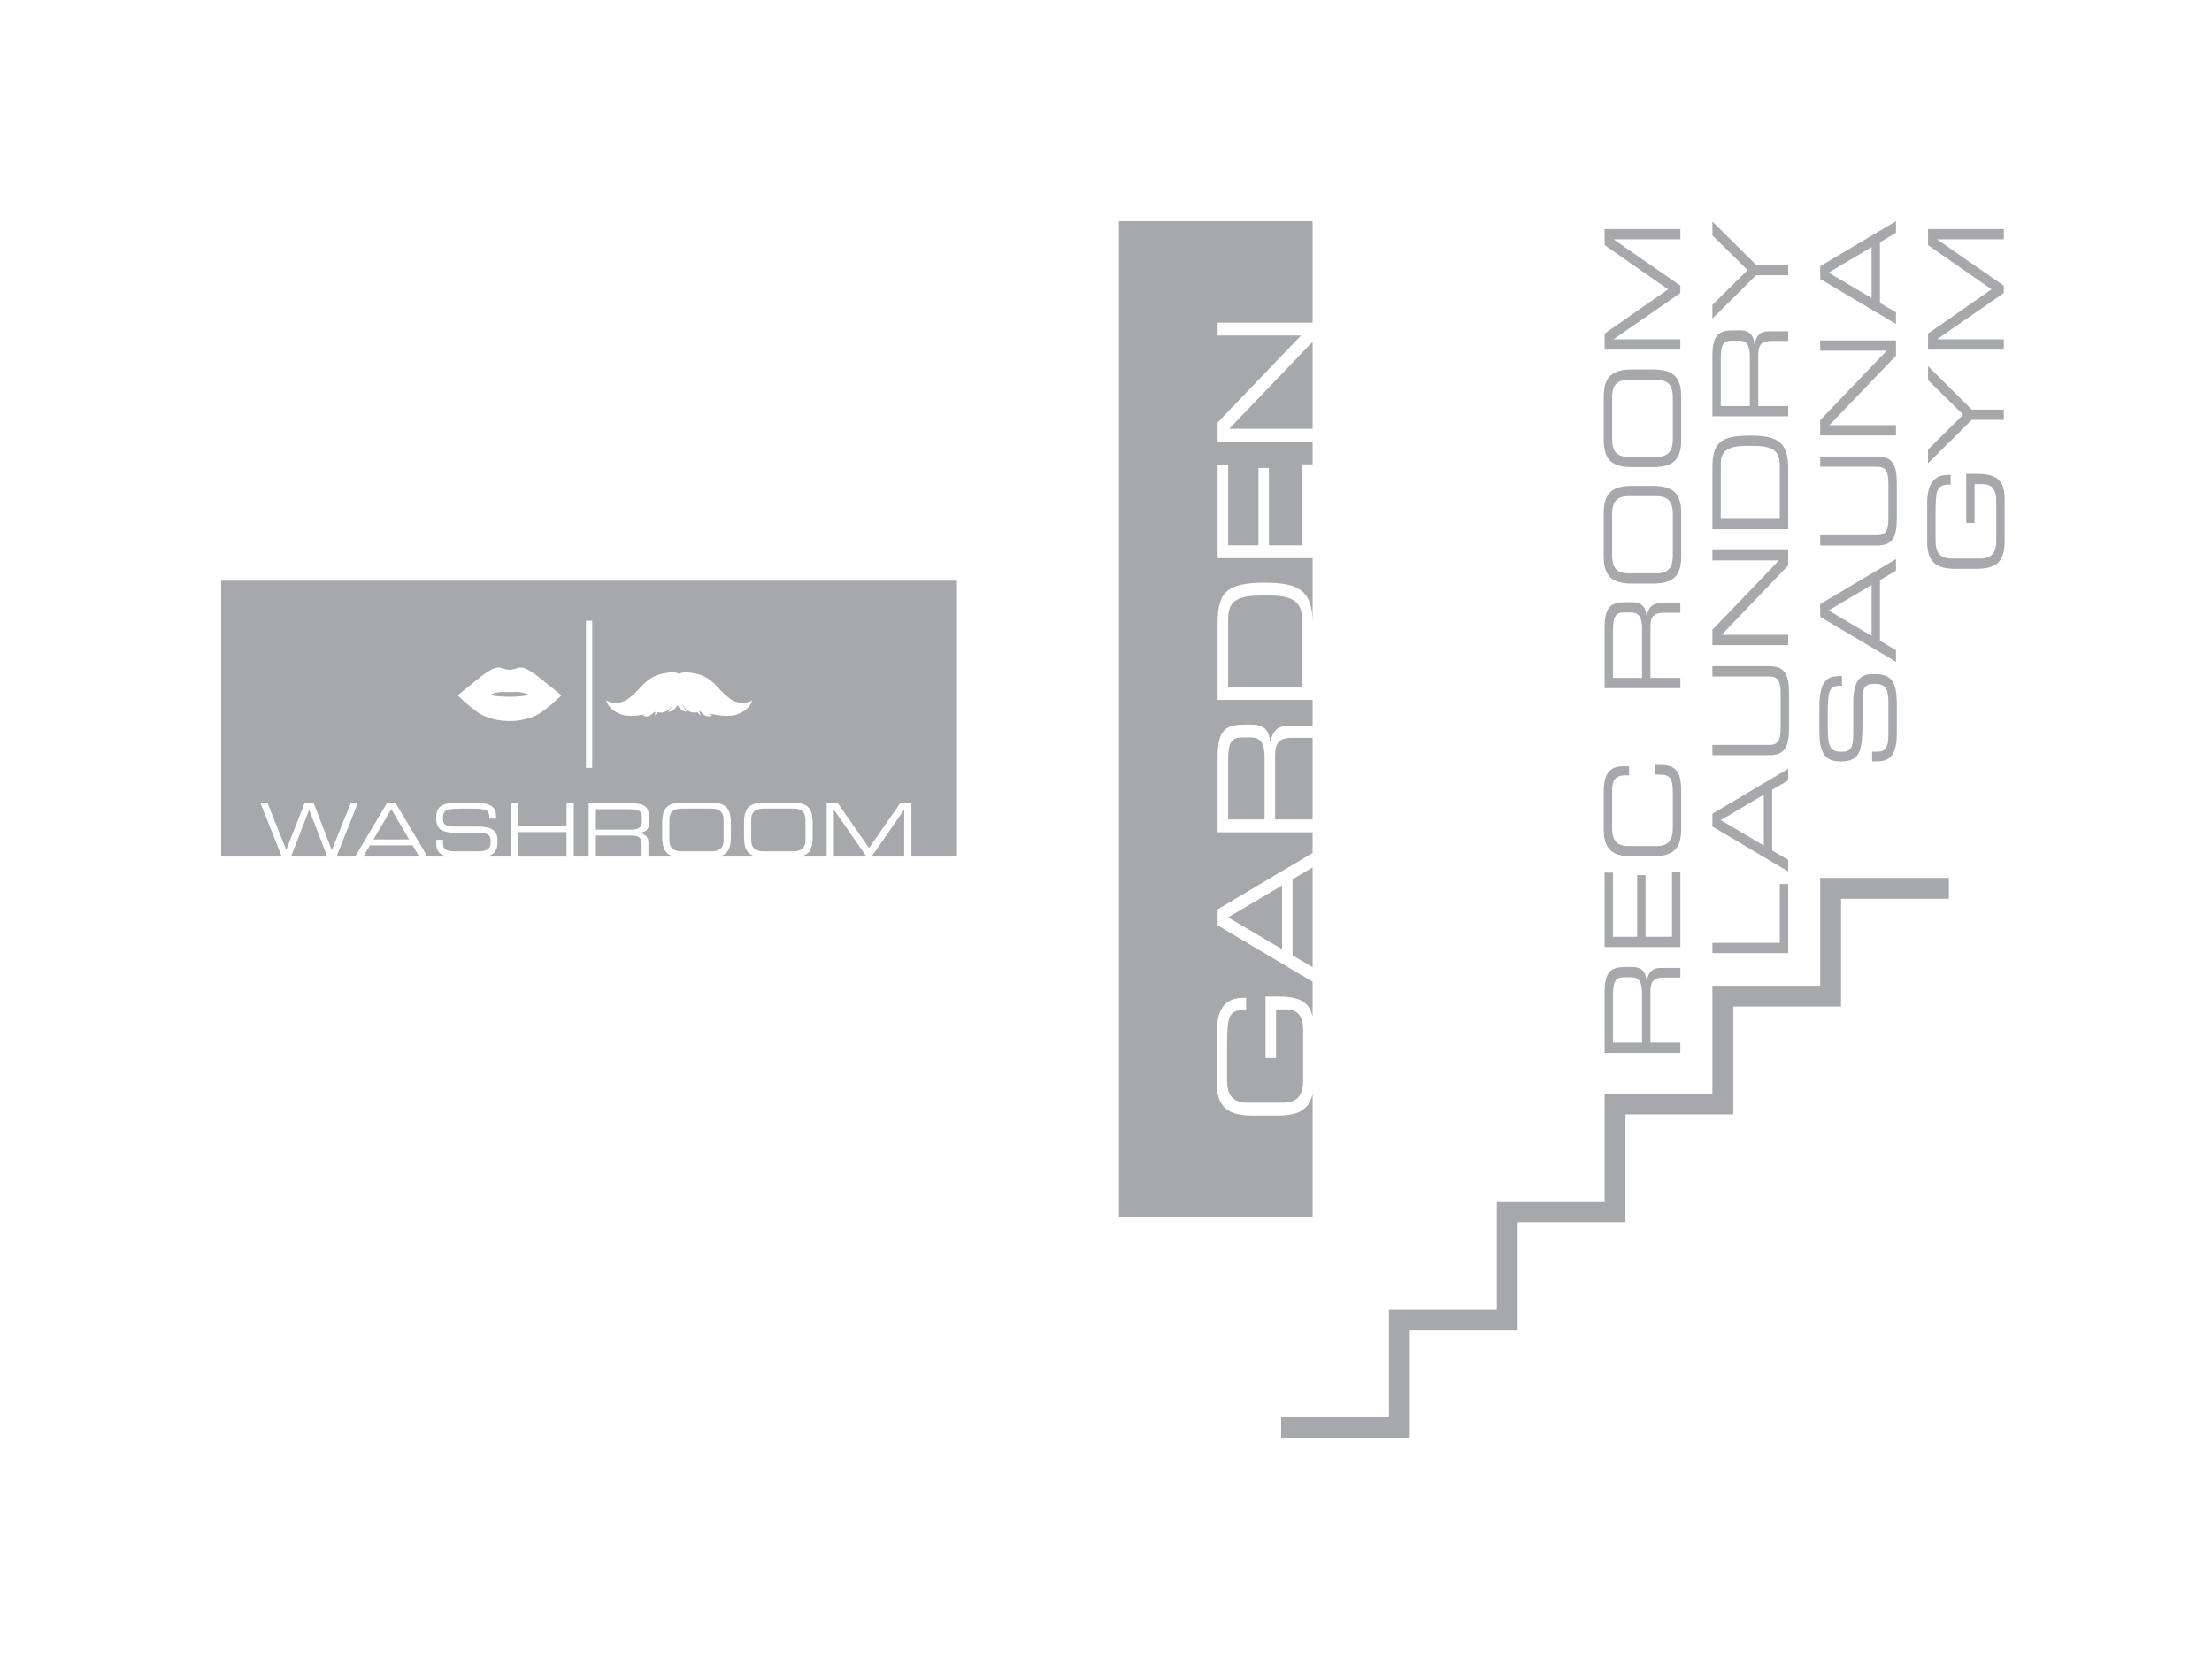 <?xml version="1.0" encoding="utf-8"?>
<!-- Generator: Adobe Illustrator 27.7.0, SVG Export Plug-In . SVG Version: 6.00 Build 0)  -->
<svg version="1.1" id="Layer_1" xmlns="http://www.w3.org/2000/svg" xmlns:xlink="http://www.w3.org/1999/xlink" x="0px" y="0px"
	 viewBox="0 0 1600 1200" style="enable-background:new 0 0 1600 1200;" xml:space="preserve">
<style type="text/css">
	.st0{fill:#A6A8AB;}
</style>
<g>
	<g>
		<path class="st0" d="M1449.394,252.883v-7.418h-48.145v-0.151l48.145-33.384v-5.299l-48.145-33.384v-0.152h48.145v-7.418h-54.807
			v11.582l45.95,32.021l-45.95,32.021v11.582H1449.394z M1449.394,303.684v-7.419h-23.164l-31.643-31.416v9.992l25.435,25.132
			l-25.435,25.132v9.992l31.643-31.415H1449.394z M1422.218,342.752v35.503h6.056V350.17h5.526c7.57,0,10.144,4.542,10.144,11.96
			v28.993c0,7.116-2.12,12.869-11.658,12.869h-20.59c-9.538,0-11.658-5.753-11.658-12.869v-19.228
			c0-18.319,0.757-21.423,10.976-21.423v-6.964h-1.968c-12.642,0-15.064,10.522-15.064,20.363v28.009
			c0,14.837,6.661,19.53,20.514,19.53h14.989c13.853,0,20.515-4.694,20.515-19.53v-30.583c0-13.702-5.299-18.546-20.212-18.546
			H1422.218z"/>
	</g>
	<polygon class="st0" points="1019.761,1040 926.714,1040 926.714,1024.933 1004.693,1024.933 1004.693,946.953 1082.673,946.953 
		1082.673,868.973 1160.652,868.973 1160.652,790.993 1238.631,790.993 1238.631,713.013 1316.611,713.013 1316.611,635.032 
		1409.658,635.032 1409.658,650.1 1331.678,650.1 1331.678,728.08 1253.699,728.08 1253.699,806.06 1175.719,806.06 
		1175.719,884.04 1097.74,884.04 1097.74,962.02 1019.761,962.02 	"/>
	<path class="st0" d="M1215.459,252.883v-7.419h-48.145v-0.151l48.145-33.383v-5.299l-48.145-33.383v-0.151h48.145v-7.419h-54.807
		v11.582l45.95,32.021l-45.95,32.021v11.582H1215.459z M1195.55,337.893c13.853,0,20.514-4.693,20.514-19.53v-31.567
		c0-14.837-6.662-19.53-20.514-19.53h-14.989c-13.853,0-20.515,4.693-20.515,19.53v31.567c0,14.837,6.662,19.53,20.515,19.53
		H1195.55z M1198.351,274.684c9.538,0,11.658,5.753,11.658,12.869v30.052c0,7.116-2.119,12.869-11.658,12.869h-20.591
		c-9.538,0-11.658-5.753-11.658-12.869v-30.052c0-7.116,2.12-12.869,11.658-12.869H1198.351z M1195.55,422.093
		c13.853,0,20.514-4.693,20.514-19.53v-31.567c0-14.837-6.662-19.53-20.514-19.53h-14.989c-13.853,0-20.515,4.693-20.515,19.53
		v31.567c0,14.837,6.662,19.53,20.515,19.53H1195.55z M1198.351,358.884c9.538,0,11.658,5.753,11.658,12.869v30.053
		c0,7.116-2.119,12.869-11.658,12.869h-20.591c-9.538,0-11.658-5.753-11.658-12.869v-30.053c0-7.116,2.12-12.869,11.658-12.869
		H1198.351z M1187.752,490.321h-21.044v-33.762c0-10.901,1.968-13.55,8.1-13.55h4.996c5.753,0,7.948,3.482,7.948,11.733V490.321z
		 M1215.459,497.739v-7.419h-21.65v-36.184c0-6.737,1.06-10.901,9.614-10.901h12.036v-6.964h-14.005
		c-4.996,0-8.932,1.817-10.295,9.387h-0.151c-0.53-5.677-2.649-10.068-10.371-10.068h-4.466c-10.295,0-15.518,2.498-15.518,18.32
		v43.83H1215.459z M1195.55,619.388c13.853,0,20.514-4.693,20.514-19.53v-28.009c0-15.367-5.374-18.546-15.292-18.546h-3.709v6.965
		h3.406c7.419,0,9.538,2.876,9.538,12.869V599.1c0,7.116-2.119,12.869-11.658,12.869h-20.591c-9.538,0-11.658-5.753-11.658-12.869
		v-25.738c0-6.813,0.454-12.566,9.765-12.566h2.498v-6.51h-4.694c-7.343,0-13.626,3.709-13.626,17.184v28.388
		c0,14.837,6.662,19.53,20.515,19.53H1195.55z M1215.459,685.019v-54.125h-6.056V677.6h-19.152v-44.587h-6.056V677.6h-17.486
		v-46.404h-6.056v53.822H1215.459z M1187.752,754.186h-21.044v-33.762c0-10.901,1.968-13.55,8.1-13.55h4.996
		c5.753,0,7.948,3.482,7.948,11.733V754.186z M1215.459,761.605v-7.419h-21.65v-36.184c0-6.738,1.06-10.901,9.614-10.901h12.036
		v-6.964h-14.005c-4.996,0-8.932,1.817-10.295,9.386h-0.151c-0.53-5.677-2.649-10.068-10.371-10.068h-4.466
		c-10.295,0-15.518,2.498-15.518,18.32v43.83H1215.459z"/>
	<path class="st0" d="M1293.437,199.061v-7.419h-23.164l-31.642-31.415v9.992l25.435,25.133l-25.435,25.132v9.992l31.642-31.415
		H1293.437z M1265.73,293.7h-21.044v-33.762c0-10.901,1.968-13.55,8.1-13.55h4.996c5.753,0,7.948,3.482,7.948,11.734V293.7z
		 M1293.437,301.119V293.7h-21.65v-36.185c0-6.737,1.06-10.901,9.614-10.901h12.036v-6.965h-14.005
		c-4.996,0-8.932,1.817-10.295,9.386h-0.151c-0.53-5.677-2.649-10.068-10.371-10.068h-4.466c-10.295,0-15.518,2.498-15.518,18.319
		v43.83H1293.437z M1293.437,382.768V338.71c0-18.622-7.267-23.618-27.403-23.618c-21.65,0-27.403,4.996-27.403,23.391v44.284
		H1293.437z M1268.986,322.511c16.427,0,18.395,6.207,18.395,15.215v37.623h-42.694v-38.834c0-9.084,2.877-14.004,18.698-14.004
		H1268.986z M1293.437,466.589v-7.419h-48.145l48.145-50.189V397.93h-54.807v7.419h48.145l-48.145,50.189v11.052H1293.437z
		 M1279.659,546.225c11.128,0,14.383-5.602,14.383-19.531V501.41c0-13.929-3.255-19.53-14.383-19.53h-41.029v7.419h40.953
		c5.299,0,8.403,1.817,8.403,11.885v25.738c0,10.068-3.104,11.885-8.403,11.885h-40.953v7.419H1279.659z M1275.799,574.823v36.79
		l-31.113-18.395L1275.799,574.823z M1293.437,630.387v-8.403l-11.582-6.813v-43.906l11.582-6.813v-8.403l-54.807,32.551v9.235
		L1293.437,630.387z M1293.437,689.41v-49.962h-6.056v42.543h-48.75v7.419H1293.437z"/>
	<path class="st0" d="M1353.776,178.774v36.79l-31.112-18.395L1353.776,178.774z M1371.414,234.337v-8.402l-11.582-6.813v-43.906
		l11.582-6.813V160l-54.807,32.551v9.235L1371.414,234.337z M1371.414,314.904v-7.419h-48.145l48.145-50.189v-11.052h-54.807v7.419
		h48.145l-48.145,50.189v11.052H1371.414z M1357.637,394.539c11.128,0,14.383-5.602,14.383-19.531v-25.284
		c0-13.928-3.255-19.53-14.383-19.53h-41.03v7.418h40.953c5.299,0,8.403,1.817,8.403,11.885v25.738
		c0,10.068-3.103,11.885-8.403,11.885h-40.953v7.419H1357.637z M1353.776,423.137v36.79l-31.112-18.395L1353.776,423.137z
		 M1371.414,478.701v-8.403l-11.582-6.813V419.58l11.582-6.813v-8.402l-54.807,32.551v9.236L1371.414,478.701z M1358.167,550.654
		c11.96,0,13.853-9.539,13.853-20.363V509.7c0-10.977-0.984-22.029-14.459-22.029h-3.557c-9.311,0-13.475,6.056-13.475,20.515
		v21.953c0,11.582-2.195,13.626-8.705,13.626c-9.008,0-9.765-5.072-9.765-19.379v-7.873c0-19.455,1.59-20.363,10.295-20.515v-6.964
		h-1.893c-9.765,0-14.458,4.617-14.458,23.013v15.972c0,15.291,2.801,22.71,15.291,22.71c14.534,0,15.897-7.419,15.897-30.053
		v-14.08c0-9.235,1.741-11.96,8.63-11.96c7.873,0,10.144,3.179,10.144,13.929v23.013c0,9.235-2.574,12.112-7.948,12.112h-3.86v6.965
		H1358.167z"/>
</g>
<g>
	<polygon class="st0" points="934.938,691.054 949.446,699.589 949.446,627.491 934.938,636.025 	"/>
	<path class="st0" d="M922.319,547.38v45.352h27.127v-59.014h-15.077C923.647,533.718,922.319,538.936,922.319,547.38z"/>
	<polygon class="st0" points="949.446,310.129 949.446,247.233 889.112,310.129 	"/>
	<path class="st0" d="M924.501,806.9h-18.786c-17.363,0-25.712-5.883-25.712-24.479v-35.105c0-12.334,3.036-25.522,18.881-25.522
		h2.467v8.729c-12.809,0-13.757,3.89-13.757,26.851v24.099c0,8.919,2.656,16.129,14.611,16.129h25.807
		c11.954,0,14.611-7.211,14.611-16.129v-36.338c0-9.298-3.226-14.991-12.714-14.991h-6.926v35.2h-7.59v-44.498h9.488
		c15.12,0,22.353,3.977,24.565,14.586V710.12l-68.684-40.793v-11.575l68.684-40.793V602.03h-68.684v-54.935
		c0-19.829,6.547-22.96,19.45-22.96h5.597c9.678,0,12.334,5.503,12.999,12.619h0.189c1.708-9.488,6.642-11.765,12.904-11.765h17.544
		v-18.691h-68.684v-55.504c0-23.055,7.211-29.317,34.346-29.317c25.003,0,34.169,6.157,34.338,28.965v-46.735h-68.684v-67.459h7.59
		v58.16h21.917v-55.883h7.59v55.883h24.004v-58.54h7.582v-16.442h-68.684v-13.852l60.342-62.904h-60.342v-9.298h68.684V160H809.393
		v720h140.053v-89.002C947.03,802.877,938.844,806.9,924.501,806.9z"/>
	<path class="st0" d="M911.787,430.775c-19.83,0-23.435,6.167-23.435,17.552V497h53.511v-47.154c0-11.291-2.467-19.07-23.055-19.07
		H911.787z"/>
	<polygon class="st0" points="927.348,640.484 888.353,663.539 927.348,686.595 	"/>
	<path class="st0" d="M898.505,533.433c-7.685,0-10.152,3.321-10.152,16.983v42.315h26.376V548.14
		c0-10.342-2.751-14.706-9.962-14.706H898.505z"/>
</g>
<g>
	<g>
		<rect x="375.001" y="601.865" class="st0" width="34.806" height="17.709"/>
		<polygon class="st0" points="270.089,607.186 295.953,607.186 283.021,585.313 		"/>
		<polygon class="st0" points="210.515,619.574 236.689,619.574 223.602,585.739 		"/>
		<path class="st0" d="M464.275,594.52v-3.513c0-4.311-1.862-5.695-9.526-5.695h-23.736v14.796h25.014
			C461.828,600.109,464.275,598.565,464.275,594.52z"/>
		<polygon class="st0" points="262.805,619.574 303.237,619.574 298.455,611.445 267.587,611.445 		"/>
		<path class="st0" d="M431.013,619.574h33.103v-8.449c0-6.014-2.927-6.759-7.664-6.759h-25.439V619.574z"/>
		<path class="st0" d="M523.419,607.559v-14.476c0-6.705-4.045-8.196-9.047-8.196h-21.128c-5.002,0-9.048,1.491-9.048,8.196v14.476
			c0,6.706,4.045,8.197,9.048,8.197h21.128C519.374,615.755,523.419,614.265,523.419,607.559z"/>
		<polygon class="st0" points="603.157,585.739 603.157,619.574 626.724,619.574 603.263,585.739 		"/>
		<polygon class="st0" points="630.468,619.574 654.035,619.574 654.035,585.739 653.929,585.739 		"/>
		<path class="st0" d="M582.615,607.559v-14.476c0-6.705-4.045-8.196-9.047-8.196h-21.128c-5.002,0-9.047,1.491-9.047,8.196v14.476
			c0,6.706,4.045,8.197,9.047,8.197h21.128C578.57,615.755,582.615,614.265,582.615,607.559z"/>
	</g>
	<path class="st0" d="M368.846,500.611v0.005c-0.093-0.001-0.186-0.002-0.279-0.003c-0.093,0.001-0.186,0.002-0.279,0.003v-0.005
		c-1.724-0.017-3.448-0.036-5.171-0.074c-2.617-0.059-6.095,0.828-8.486,2.01c1.617,0.908,7.902,1.403,13.936,1.466
		c6.033-0.063,12.32-0.558,13.936-1.466c-2.391-1.182-5.87-2.069-8.486-2.01C372.293,500.575,370.57,500.594,368.846,500.611z"/>
	<path class="st0" d="M160,420v199.574h43.799l-15.322-38.518h5.109l13.464,33.688l13.199-33.688h6.706l13.039,33.848l13.624-33.848
		h5.109l-15.322,38.518h13.493l22.877-38.518h6.493l22.877,38.518h14.714c-4.813-0.853-8.321-3.225-8.321-9.3v-2.821h4.896v2.714
		c0,3.779,2.022,5.589,8.515,5.589h16.179c7.557,0,9.792-1.597,9.792-7.132c0-4.843-1.916-6.067-8.409-6.067h-9.899
		c-15.913,0-21.128-0.958-21.128-11.176c0-8.781,5.215-10.75,15.966-10.75h11.229c12.932,0,16.179,3.3,16.179,10.165v1.33h-4.896
		c-0.106-6.12-0.745-7.238-14.422-7.238h-5.535c-10.058,0-13.624,0.533-13.624,6.865c0,4.577,1.437,6.12,9.579,6.12h15.434
		c10.165,0,14.423,2.927,14.423,9.473v2.501c0,6.543-3.708,8.896-8.545,9.726h18.513v-38.518h5.216v16.551h34.806v-16.551h5.215
		v38.518h10.776v-38.518h30.815c11.123,0,12.879,3.672,12.879,10.91v3.14c0,5.428-3.087,6.919-7.078,7.291v0.106
		c5.322,0.958,6.599,3.725,6.599,7.238v9.833h18.884c-6.654-1.358-8.915-5.943-8.915-13.984v-10.538
		c0-9.739,3.299-14.422,13.731-14.422h22.192c10.431,0,13.731,4.683,13.731,14.422v10.538c0,8.04-2.261,12.625-8.915,13.984h27.373
		c-6.654-1.358-8.915-5.943-8.915-13.984v-10.538c0-9.739,3.3-14.422,13.731-14.422H574.1c10.431,0,13.731,4.683,13.731,14.422
		v10.538c0,8.04-2.261,12.625-8.915,13.984h19.026v-38.518h8.143l22.512,32.304l22.512-32.304h8.142v38.518h32.947V420H160z
		 M398.596,509.812c-3.89,2.947-7.573,6.449-12.333,8.342c-5.813,2.314-11.681,3.423-17.697,3.402
		c-6.015,0.021-11.884-1.088-17.698-3.402c-4.759-1.894-8.442-5.395-12.333-8.342c-3.008-2.606-4.859-4.457-7.552-6.813
		c5.461-4.497,9.478-7.61,14.388-11.579c2.361-1.909,4.719-3.867,7.296-5.453c2.975-1.831,6.113-3.855,9.865-2.793
		c2.43,0.828,4.353,1.248,6.032,1.413c1.679-0.165,3.603-0.585,6.032-1.413c3.752-1.062,6.89,0.963,9.866,2.793
		c2.577,1.586,4.934,3.544,7.296,5.453c4.91,3.968,8.927,7.082,14.389,11.579C403.457,505.355,401.606,507.206,398.596,509.812z
		 M428.37,555.439h-4.543v-106.44h4.543V555.439z M532.78,516.896c-4.735,1.628-12.412,0.888-19.747-0.769
		c1.341,1.203,2.13,1.214,2.13,1.214s-3.274,2.98-7.981-2.104c-0.251-0.271-0.481-0.558-0.702-0.85
		c-0.147-0.045-0.293-0.09-0.439-0.135c-0.066,0.05-0.124,0.099-0.198,0.149c0.493,2.212,1.061,3.013,1.061,3.013
		s-1.194-0.38-2.48-2.295c-1.377,0.483-3.313,0.61-5.828-0.503c-2.861-1.265-4.513-3.913-5.449-6.221
		c-0.002,0.007-0.006,0.015-0.01,0.022c2.005,5.418,3.995,6.319,3.995,6.319s-3.569,0.963-7.026-4.535
		c-3.455,5.498-7.023,4.535-7.023,4.535s1.486-0.679,3.183-4.359c-0.079,0.043-0.162,0.085-0.243,0.128
		c-0.987,1.654-2.397,3.223-4.405,4.111c-2.516,1.113-4.452,0.986-5.828,0.503c-1.286,1.915-2.48,2.295-2.48,2.295
		s0.477-0.677,0.936-2.495c-0.408,0.116-0.821,0.229-1.235,0.34c-4.696,5.052-7.96,2.081-7.96,2.081s0.474-0.007,1.308-0.566
		c-6.317,1.172-12.543,1.518-16.604,0.122c-10.553-3.627-11.212-10.552-11.212-10.552s1.126,1.985,7.254,1.979
		c6.129-0.006,10.04-3.113,18.39-12.099c8.35-8.986,15.052-8.806,19.674-9.768c3.173-0.659,5.967,0.266,7.407,0.911
		c1.439-0.644,4.233-1.57,7.406-0.911c4.621,0.961,11.324,0.781,19.674,9.768c8.349,8.987,12.26,12.093,18.39,12.099
		c6.128,0.006,7.254-1.979,7.254-1.979S543.332,513.269,532.78,516.896z"/>
</g>
</svg>
